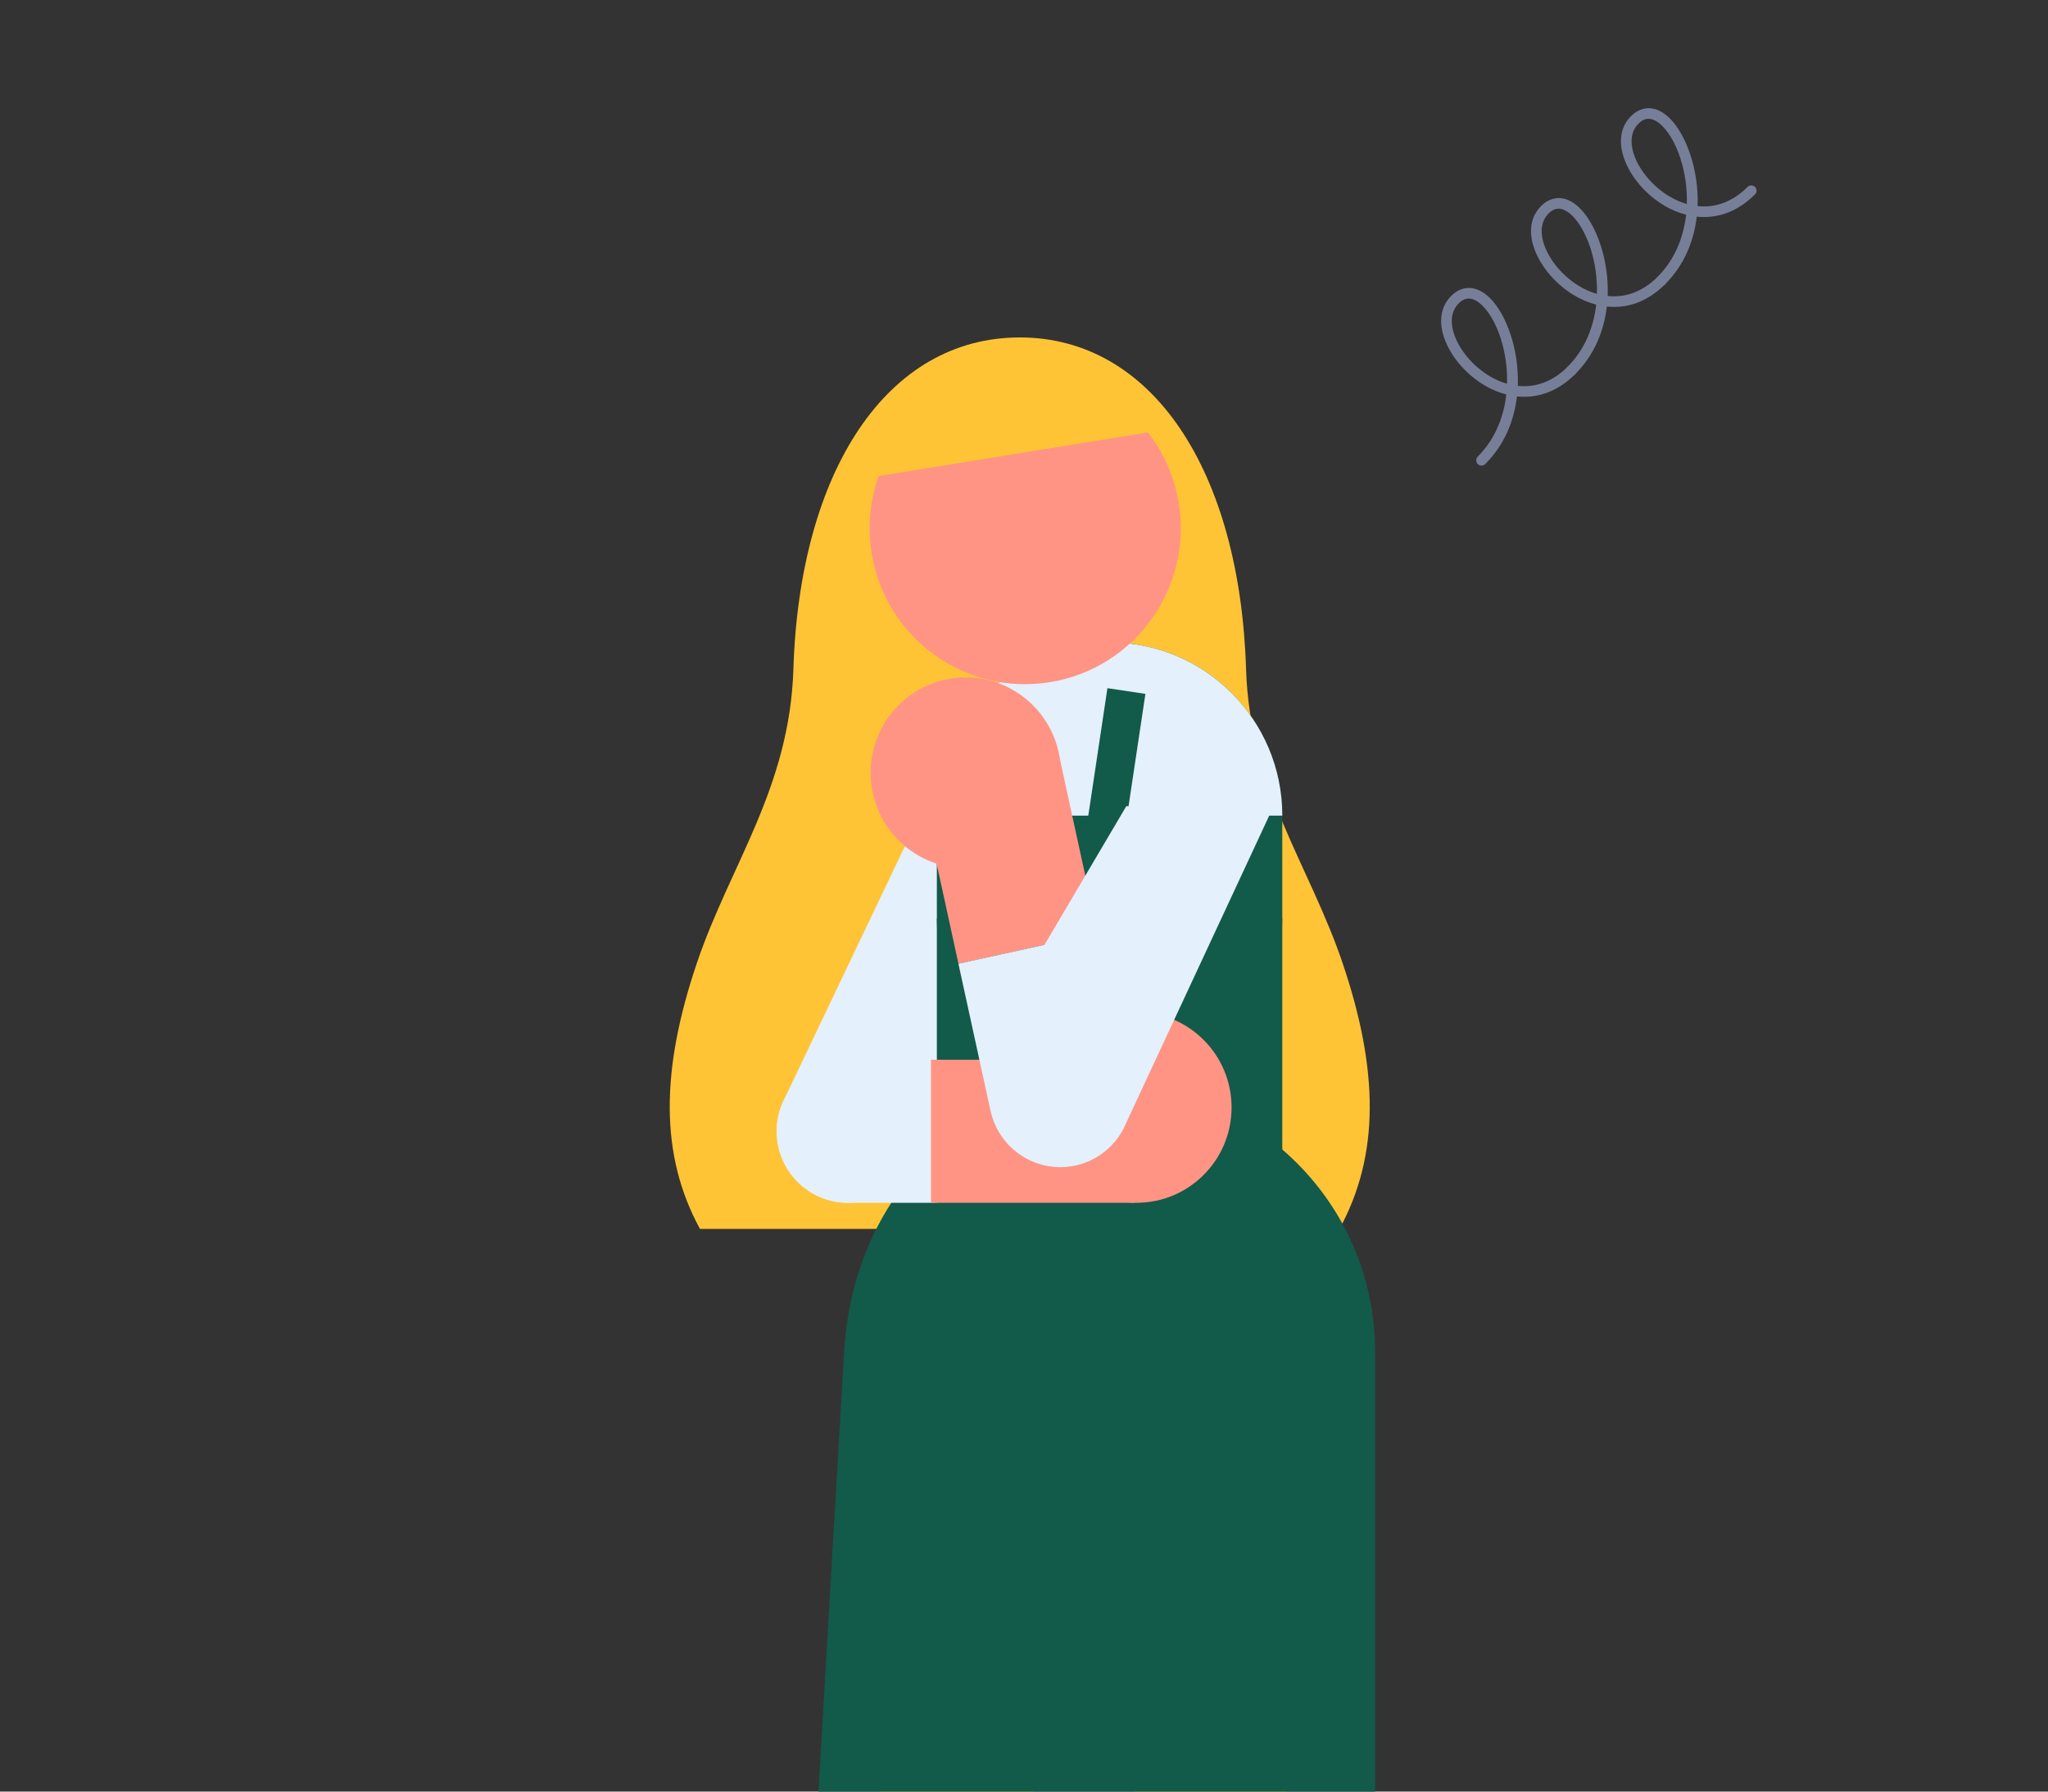 <?xml version="1.0" encoding="utf-8"?>
<svg xmlns="http://www.w3.org/2000/svg" fill="none" height="100%" overflow="visible" preserveAspectRatio="none" style="display: block;" viewBox="0 0 160 140" width="100%">
<rect x="0" y="0" width="160" height="140" fill="#333333" stroke="none"/>
<g clip-path="url(#clip0_0_15726)" id="Frame 634552">
<g id="other_persons_w2_005">
<g id="Rectangle 1362">
</g>
<g clip-path="url(#clip1_0_15726)" id="o_W2">
<path d="M104.648 96.031C107.803 90.245 107.714 83.598 104.886 75.244C102.289 67.572 97.64 61.588 97.348 52.276C96.862 36.804 90.035 26.368 79.666 26.368C69.298 26.368 62.471 36.804 61.985 52.276C61.691 61.588 57.041 67.572 54.447 75.244C51.622 83.598 51.53 90.245 54.685 96.031H104.648Z" fill="#FFC436" id="Vector"/>
<path d="M72.891 108.415L59.217 212.012L70.989 213.575L84.662 109.978L72.891 108.415Z" fill="#FFC436" id="Vector_2"/>
<path d="M100.53 109.202H88.655V212.799H100.53V109.202Z" fill="#FFC436" id="Vector_3"/>
<path d="M87.87 212.68V219H92.366V212.756C92.366 212.756 95.378 219 100.187 219H109.198C114.479 212.591 108.053 205.82 100.859 208.266C94.52 210.421 87.87 212.68 87.87 212.68Z" fill="#773EF2" id="Vector_4"/>
<path d="M71.822 212.68V219H67.326V212.756C67.326 212.756 64.314 219 59.505 219H50.491C45.21 212.591 51.636 205.82 58.83 208.266C65.169 210.421 71.819 212.68 71.819 212.68" fill="#773EF2" id="Vector_5"/>
<path d="M107.43 105.627C107.43 94.139 98.144 84.827 86.688 84.827C75.232 84.827 66.648 93.571 65.946 105.627C65.242 117.684 60.263 202.943 60.263 202.943H107.433V105.627H107.43Z" fill="#125A4A" id="Vector_6"/>
<path d="M66.249 93.993C65.442 93.993 64.624 93.817 63.849 93.446C61.073 92.115 59.896 88.778 61.224 85.993L74.906 57.29C76.234 54.505 79.561 53.325 82.338 54.657C85.115 55.989 86.292 59.325 84.964 62.11L71.282 90.813C70.324 92.821 68.329 93.993 66.249 93.993Z" fill="#E4F0FB" id="Vector_7"/>
<path d="M100.179 71.785H73.192V90.263H100.179V71.785Z" fill="#125A4A" id="Vector_8"/>
<path d="M86.686 85.317C79.235 85.317 73.192 79.257 73.192 71.785V63.734C73.192 56.262 79.235 50.203 86.686 50.203C94.137 50.203 100.179 56.262 100.179 63.734V71.785C100.179 79.257 94.137 85.317 86.686 85.317Z" fill="#125A4A" id="Vector_9"/>
<path d="M73.193 63.734C73.193 56.262 79.235 50.203 86.686 50.203C94.137 50.203 100.18 56.262 100.18 63.734C91.001 63.734 84.501 63.734 73.193 63.734Z" fill="#E4F0FB" id="Vector_10"/>
<path d="M82.744 59.048L71.853 61.438L74.879 75.307L85.77 72.918L82.744 59.048Z" fill="#FF9485" id="Vector_11"/>
<path d="M68.035 60.949C67.725 56.844 70.791 53.266 74.885 52.955C78.979 52.644 82.549 55.718 82.859 59.823C83.17 63.929 80.104 67.509 76.01 67.82C71.916 68.132 68.349 65.057 68.038 60.952" fill="#FF9485" id="Vector_12"/>
<path d="M72.731 93.99H66.251C63.172 93.99 60.675 91.487 60.675 88.399C60.675 85.311 63.172 82.808 66.251 82.808H72.731C75.81 82.808 78.306 85.311 78.306 88.399C78.306 91.487 75.81 93.99 72.731 93.99Z" fill="#E4F0FB" id="Vector_13"/>
<path d="M88.656 82.811H72.731V93.99H88.656V82.811Z" fill="#FF9485" id="Vector_14"/>
<path d="M88.785 79.084C92.89 79.084 96.217 82.421 96.217 86.537C96.217 90.654 92.89 93.99 88.785 93.99C84.68 93.99 81.353 90.654 81.353 86.537C81.353 82.421 84.68 79.084 88.785 79.084Z" fill="#FF9485" id="Vector_15"/>
<path d="M92.091 39.331C93.159 45.975 88.658 52.232 82.03 53.307C75.405 54.381 69.165 49.864 68.097 43.218C67.028 36.574 71.529 30.317 78.157 29.242C84.783 28.168 91.022 32.685 92.091 39.331Z" fill="#FF9485" id="Vector_16"/>
<path d="M92.032 33.41C88.796 28.609 83.369 25.837 77.756 26.747C72.143 27.656 67.86 32 66.297 37.577L92.032 33.41Z" fill="#FFC436" id="Vector_17"/>
<path d="M88.001 53.999L86.501 63.999" id="Line 756" stroke="#125A4A" stroke-width="3"/>
<path d="M82.834 91.206C82.675 91.206 82.513 91.198 82.354 91.184C79.923 90.973 77.909 89.2 77.386 86.808L74.876 75.306L81.601 73.831L87.992 62.998L99.501 62.999L87.992 87.728C87.131 89.844 85.08 91.209 82.832 91.209L82.834 91.206Z" fill="#E4F0FB" id="Vector_18"/>
</g>
</g>
<g id="Group 2640">
<path d="M123.057 29.24C121.743 30.554 120.175 31.152 118.51 30.977C118.294 32.858 117.553 34.744 116.034 36.263C115.874 36.423 115.611 36.423 115.45 36.263C115.29 36.102 115.29 35.839 115.45 35.679C116.811 34.318 117.483 32.572 117.681 30.826C116.525 30.528 115.401 29.871 114.46 28.93C112.749 27.219 111.829 24.67 113.383 23.116C113.841 22.658 114.384 22.448 114.945 22.512C115.45 22.567 115.947 22.836 116.423 23.312C117.658 24.547 118.689 27.277 118.578 30.151C119.994 30.306 121.343 29.792 122.479 28.656C122.639 28.495 122.902 28.495 123.063 28.656C123.223 28.816 123.223 29.079 123.063 29.24L123.057 29.24ZM113.964 23.703C112.805 24.863 113.654 26.962 115.041 28.349C115.839 29.146 116.773 29.713 117.737 29.987C117.813 27.441 116.948 25.017 115.83 23.899C115.497 23.566 115.155 23.37 114.846 23.335C114.536 23.3 114.247 23.42 113.964 23.703Z" fill="#777F98" id="Vector_19"/>
<path d="M130.079 22.217C128.765 23.531 127.197 24.13 125.532 23.954C125.316 25.835 124.575 27.721 123.056 29.24C122.895 29.4 122.633 29.4 122.472 29.24C122.311 29.079 122.311 28.816 122.472 28.656C123.833 27.295 124.504 25.549 124.703 23.802C123.547 23.505 122.422 22.848 121.482 21.907C119.771 20.196 118.851 17.647 120.405 16.093C120.863 15.635 121.406 15.425 121.967 15.489C122.472 15.544 122.968 15.813 123.444 16.289C124.68 17.524 125.71 20.255 125.599 23.128C127.016 23.283 128.365 22.769 129.501 21.633C129.661 21.472 129.924 21.472 130.085 21.633C130.245 21.793 130.245 22.056 130.085 22.217H130.079ZM120.986 16.68C119.826 17.84 120.676 19.939 122.063 21.326C122.86 22.123 123.795 22.69 124.758 22.964C124.834 20.418 123.97 17.994 122.852 16.876C122.519 16.543 122.177 16.347 121.868 16.312C121.558 16.277 121.269 16.397 120.986 16.68Z" fill="#777F98" id="Vector_20"/>
<path d="M137.104 15.194C135.79 16.508 134.222 17.106 132.557 16.931C132.341 18.812 131.6 20.698 130.081 22.217C129.92 22.377 129.658 22.377 129.497 22.217C129.336 22.056 129.336 21.793 129.497 21.633C130.858 20.272 131.529 18.526 131.728 16.779C130.572 16.482 129.447 15.825 128.507 14.884C126.796 13.173 125.876 10.624 127.43 9.07C127.888 8.612 128.431 8.402 128.992 8.466C129.497 8.521 129.993 8.79 130.469 9.266C131.705 10.501 132.735 13.231 132.624 16.105C134.041 16.26 135.39 15.746 136.526 14.61C136.686 14.449 136.949 14.449 137.11 14.61C137.27 14.77 137.27 15.033 137.11 15.194L137.104 15.194ZM128.011 9.657C126.851 10.816 127.701 12.916 129.088 14.303C129.885 15.1 130.82 15.667 131.783 15.941C131.859 13.395 130.995 10.971 129.877 9.853C129.544 9.52 129.202 9.324 128.893 9.289C128.583 9.254 128.294 9.374 128.011 9.657Z" fill="#777F98" id="Vector_21"/>
</g>
</g>
<defs>
<clipPath id="clip0_0_15726">
<rect fill="white" height="140" width="160"/>
</clipPath>
<clipPath id="clip1_0_15726">
<rect fill="white" height="192.631" transform="translate(48.552 26.369)" width="62.585"/>
</clipPath>
</defs>
</svg>